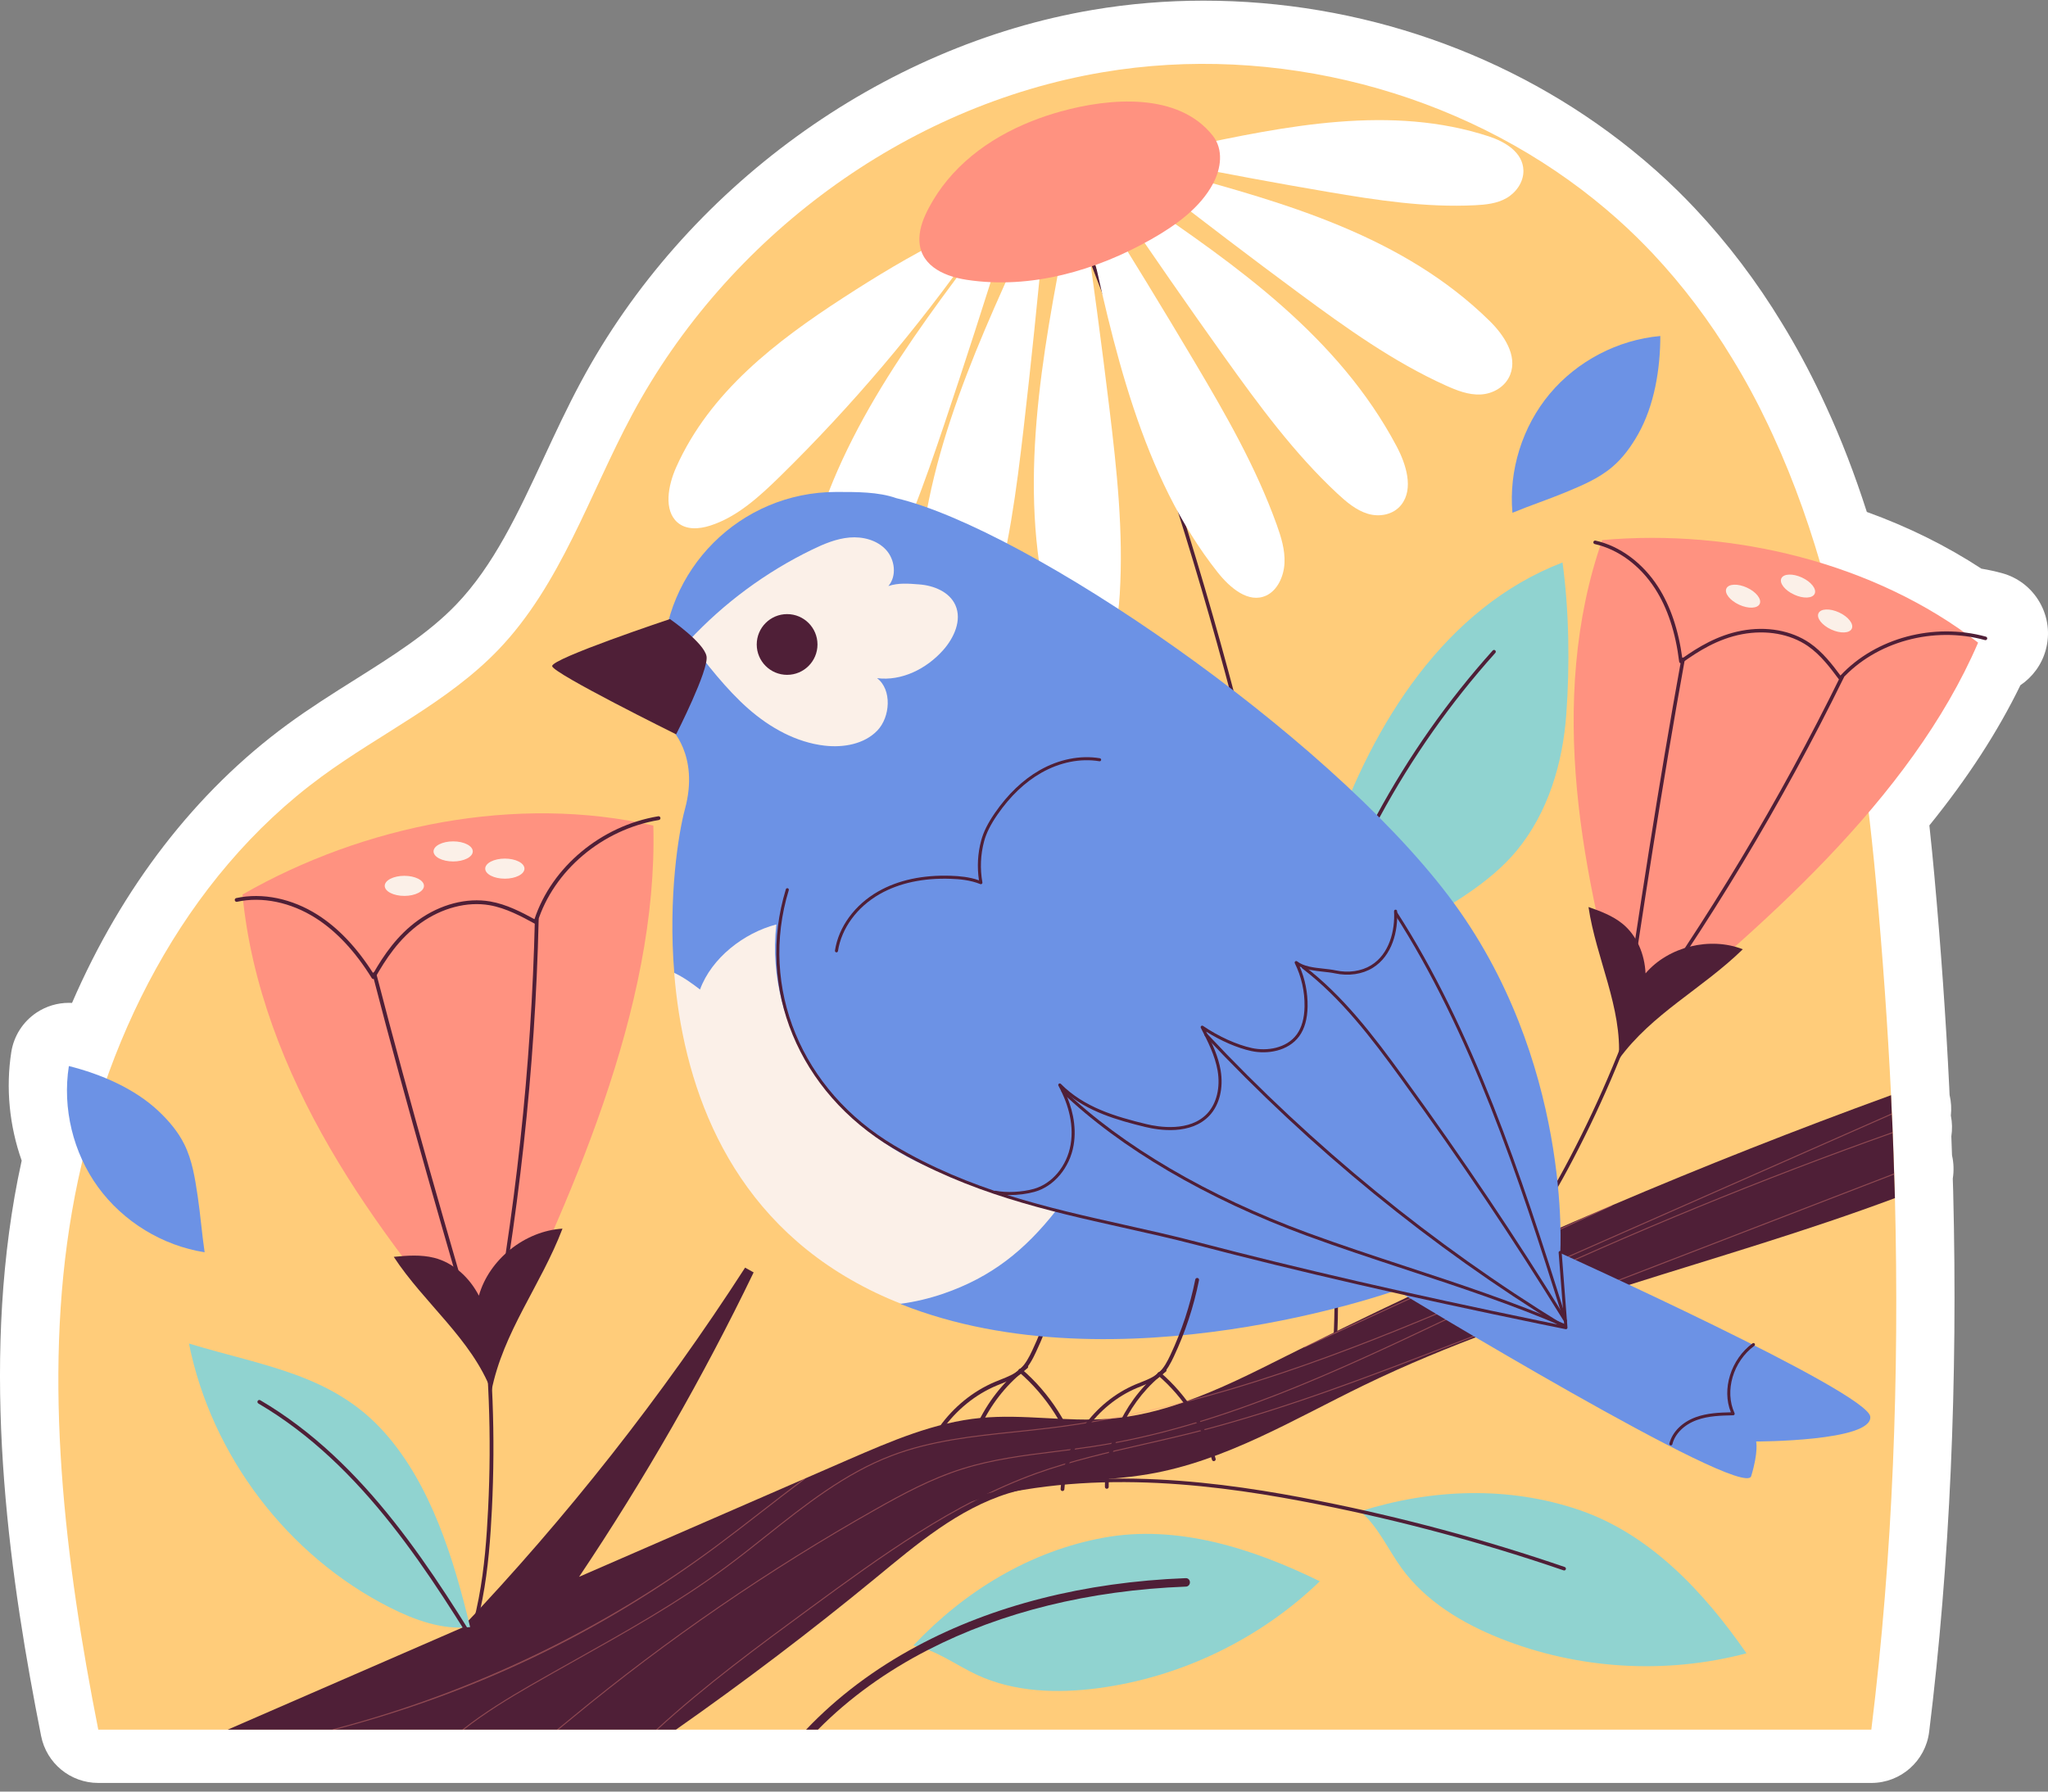 <?xml version="1.0" encoding="UTF-8"?>
<svg width="192px" height="168px" viewBox="0 0 192 168" version="1.1" xmlns="http://www.w3.org/2000/svg" xmlns:xlink="http://www.w3.org/1999/xlink">
    <rect x="0" y="0" width="192" height="168" fill="#808080" stroke="none"/>
    <!-- Generator: Sketch 55.2 (78181) - https://sketchapp.com -->
    <title>bird</title>
    <desc>Created with Sketch.</desc>
    <g id="捐款新流程final" stroke="none" stroke-width="1" fill="none" fill-rule="evenodd">
        <g id="1非會員或會員捐款失敗" transform="translate(-808, -640)" fill-rule="nonzero">
            <g id="bird" transform="translate(808, 640)">
                <path d="M9.213,167.189 C6.604,167.189 4.359,165.344 3.854,162.785 C1.06,148.649 -1.747,130.126 1.363,112.225 C1.55,111.144 1.771,110.023 2.033,108.832 C0.878,105.568 0.531,102.02 1.059,98.653 C1.296,97.138 2.161,95.793 3.439,94.945 C4.342,94.347 5.393,94.037 6.456,94.037 C6.556,94.037 6.655,94.04 6.753,94.045 C11.447,83.19 18.356,74.232 26.933,67.944 C29.019,66.413 31.174,65.056 33.259,63.744 C36.816,61.505 40.176,59.389 42.768,56.691 C46.281,53.032 48.567,48.119 50.986,42.916 C52.069,40.588 53.188,38.182 54.45,35.832 C64.192,17.654 82.593,4.277 102.469,0.923 C105.853,0.351 109.339,0.061 112.826,0.061 C127.507,0.061 141.76,5.028 152.959,14.047 C152.989,14.071 153.018,14.095 153.049,14.121 C154.56,15.343 155.988,16.613 157.291,17.896 C157.825,18.422 158.367,18.973 158.887,19.525 C161.948,22.78 164.703,26.416 167.08,30.339 C168.366,32.435 169.586,34.695 170.694,37.031 C170.861,37.373 171.04,37.762 171.218,38.16 C172.61,41.174 173.865,44.426 175.016,48.006 C178.887,49.403 182.485,51.185 185.756,53.324 C186.418,53.434 187.064,53.574 187.691,53.746 C189.195,54.157 190.455,55.136 191.231,56.499 C192.006,57.862 192.204,59.445 191.786,60.958 C191.408,62.336 190.545,63.49 189.412,64.255 C187.287,68.622 184.473,72.957 180.878,77.4 C180.887,77.484 180.896,77.568 180.905,77.652 C181.063,79.131 181.212,80.601 181.343,82.072 C181.965,88.943 182.435,95.639 182.742,101.969 L182.773,102.674 C182.922,103.304 182.963,103.965 182.893,104.61 C183.024,105.266 183.034,105.924 182.938,106.558 C182.961,107.154 182.981,107.744 183.001,108.334 C183.165,109.046 183.188,109.797 183.073,110.522 C183.087,110.928 183.101,111.335 183.111,111.742 C183.559,129.595 182.802,146.636 180.859,162.394 C180.521,165.132 178.196,167.189 175.437,167.189 L9.213,167.189 Z" id="Path" fill="#FFFFFF"></path>
                <g id="Group" transform="translate(5.25, 5.625)">
                    <path d="M170.187,156.566 L3.963,156.566 C0.849,140.805 -1.254,123.833 1.496,107.999 C4.236,92.156 11.948,76.695 24.914,67.189 C30.395,63.165 36.741,60.224 41.458,55.316 C47.34,49.189 49.999,40.739 54.014,33.255 C62.91,16.656 79.563,4.282 98.129,1.15 C114.291,-1.582 131.563,2.898 144.283,13.141 L144.292,13.15 C145.649,14.242 146.959,15.399 148.207,16.628 C148.699,17.111 149.19,17.611 149.664,18.113 C152.532,21.163 155.018,24.477 157.158,28.01 C158.387,30.013 159.498,32.08 160.508,34.211 C160.672,34.547 160.827,34.884 160.982,35.23 C163.012,39.628 164.615,44.253 165.917,49.006 C166.017,49.361 166.108,49.716 166.199,50.072 C166.208,50.099 166.218,50.126 166.218,50.154 C166.29,50.39 166.354,50.627 166.409,50.873 L166.409,50.882 C166.436,50.982 166.473,51.082 166.5,51.182 L166.5,51.21 C166.509,51.273 166.527,51.337 166.545,51.401 C166.591,51.601 166.645,51.801 166.691,52.002 C167.11,53.705 167.493,55.425 167.829,57.146 C167.957,57.738 168.075,58.33 168.185,58.922 C168.239,59.222 168.294,59.514 168.348,59.805 C169.15,64.212 169.75,68.655 170.224,73.071 C170.379,74.519 170.524,75.958 170.652,77.396 C171.244,83.934 171.717,90.498 172.036,97.073 C172.191,100.287 172.319,103.501 172.4,106.724 C172.818,123.396 172.217,140.095 170.187,156.566 Z" id="Path" fill="#FFCC7A"></path>
                    <g transform="translate(57.375, 3.75)" id="Path">
                        <path d="M62.268,120.01 C62.262,120.01 62.256,120.01 62.25,120.01 C62.159,119.999 62.093,119.917 62.103,119.826 C63.173,109.865 61.837,99.704 60.234,90.209 C55.473,62.006 47.538,34.294 36.65,7.843 C36.615,7.758 36.656,7.661 36.741,7.626 C36.826,7.591 36.922,7.631 36.958,7.716 C47.854,34.191 55.795,61.926 60.561,90.153 C62.169,99.672 63.508,109.86 62.433,119.861 C62.424,119.947 62.352,120.01 62.268,120.01 Z" fill="#4F1F37"></path>
                        <g>
                            <path d="M25.954,13.007 C22.673,14.622 19.518,16.541 16.418,18.553 C10.215,22.581 3.931,27.339 0.76,34.456 C0.009,36.143 -0.429,38.475 0.895,39.62 C1.723,40.335 2.917,40.241 3.94,39.917 C6.47,39.115 8.577,37.187 10.55,35.251 C17.238,28.69 23.376,21.445 28.857,13.645 C27.732,13.616 26.788,13.21 25.679,13.015 C25.777,13.03 25.857,12.993 25.954,13.007 Z" fill="#FFFFFF"></path>
                            <path d="M29.526,13.396 C22.494,22.682 15.232,32.463 12.843,44.214 C12.451,46.141 12.387,48.585 13.913,49.581 C14.882,50.214 16.181,49.953 17.127,49.246 C18.073,48.54 18.735,47.465 19.333,46.393 C22.126,41.392 24.059,35.886 25.908,30.39 C27.837,24.654 29.692,18.888 31.497,13.105 C30.763,13.252 30.261,13.249 29.526,13.396 Z" fill="#FFFFFF"></path>
                            <path d="M48.596,4.425 C58,2.414 67.842,0.421 76.957,3.415 C78.451,3.906 80.162,4.896 80.196,6.621 C80.217,7.717 79.481,8.71 78.59,9.213 C77.699,9.715 76.675,9.819 75.681,9.869 C71.042,10.106 66.423,9.395 61.847,8.617 C57.071,7.805 52.308,6.917 47.553,5.977 C47.968,5.415 48.181,4.987 48.596,4.425 Z" fill="#FFFFFF"></path>
                            <path d="M33.361,13.347 C28.412,24.123 23.341,35.437 23.439,47.438 C23.456,49.406 23.898,51.792 25.596,52.376 C26.674,52.746 27.889,52.166 28.667,51.243 C29.445,50.319 29.869,49.11 30.233,47.92 C31.926,42.366 32.676,36.539 33.344,30.743 C34.042,24.693 34.661,18.634 35.227,12.57 C34.539,12.896 34.048,13.02 33.361,13.347 Z" fill="#FFFFFF"></path>
                            <path d="M37.352,12.157 C35.053,23.929 32.762,36.251 35.648,47.776 C36.121,49.666 37.105,51.839 38.889,51.921 C40.022,51.973 41.066,51.071 41.606,49.963 C42.147,48.855 42.278,47.571 42.353,46.322 C42.706,40.498 42.078,34.677 41.38,28.908 C40.651,22.888 39.843,16.88 38.982,10.883 C38.39,11.391 37.943,11.649 37.352,12.157 Z" fill="#FFFFFF"></path>
                            <path d="M39.246,11.517 C41.723,23.163 44.42,35.3 51.521,44.28 C52.686,45.753 54.426,47.239 56.081,46.472 C57.133,45.985 57.733,44.684 57.796,43.434 C57.858,42.185 57.478,40.972 57.063,39.816 C55.123,34.423 52.291,29.496 49.416,24.649 C46.415,19.591 43.347,14.581 40.236,9.606 C39.895,10.34 39.587,10.782 39.246,11.517 Z" fill="#FFFFFF"></path>
                            <path d="M44.097,9.25 C53.297,15.521 62.847,22.179 68.306,32.472 C69.201,34.16 69.927,36.456 68.748,37.956 C67.999,38.908 66.695,39.129 65.605,38.801 C64.515,38.473 63.595,37.692 62.735,36.891 C58.725,33.154 55.395,28.626 52.147,24.077 C48.758,19.329 45.431,14.526 42.147,9.688 C42.884,9.561 43.36,9.377 44.097,9.25 Z" fill="#FFFFFF"></path>
                            <path d="M47.431,6.814 C57.97,9.674 68.951,12.784 77.018,20.711 C78.341,22.011 79.67,23.945 78.955,25.761 C78.501,26.915 77.314,27.562 76.18,27.616 C75.046,27.671 73.949,27.239 72.905,26.767 C68.034,24.569 63.596,21.393 59.231,18.17 C54.675,14.806 50.165,11.368 45.686,7.883 C46.356,7.515 46.761,7.181 47.431,6.814 Z" fill="#FFFFFF"></path>
                            <path d="M34.09,1.991 C29.936,3.644 26.462,6.32 24.455,10.11 C23.985,10.998 23.599,11.945 23.568,12.937 C23.492,15.354 25.616,16.499 28.009,16.864 C34.045,17.783 40.189,15.962 45.282,13.075 C47.642,11.738 49.907,10.093 51.105,7.83 C51.846,6.43 52.097,4.651 51.078,3.356 C47.848,-0.746 41.405,-0.197 36.821,1.076 C35.885,1.335 34.972,1.64 34.09,1.991 Z" fill="#FF9280"></path>
                        </g>
                        <g transform="translate(58.875, 43.125)">
                            <path d="M0.333,41.623 C0.402,36.36 1.71,31.174 3.454,26.185 C7.242,15.355 13.957,4.487 24.987,0.243 C25.61,4.791 25.673,9.899 25.341,14.476 C25.009,19.053 23.65,23.677 20.684,27.271 C15.76,33.235 5.647,35.977 0.333,41.623 Z" fill="#90D3D0"></path>
                            <path d="M0.742,41.683 C0.728,41.683 0.713,41.681 0.699,41.678 C0.611,41.654 0.558,41.563 0.581,41.474 C3.838,29.288 10.014,17.886 18.441,8.5 C18.503,8.431 18.608,8.426 18.676,8.487 C18.745,8.549 18.75,8.653 18.689,8.722 C10.296,18.068 4.146,29.423 0.902,41.559 C0.882,41.634 0.815,41.683 0.742,41.683 Z" fill="#4F1F37"></path>
                        </g>
                    </g>
                    <g transform="translate(131.625, 44.625)" id="Path">
                        <path d="M0.238,71.596 C0.186,71.596 0.135,71.571 0.103,71.526 C0.05,71.451 0.067,71.347 0.142,71.294 C4.863,67.93 7.918,62.86 10.284,58.344 C16.168,47.115 19.985,35.047 21.629,22.476 C21.641,22.385 21.725,22.321 21.816,22.333 C21.906,22.345 21.971,22.428 21.959,22.519 C20.31,35.129 16.481,47.234 10.578,58.498 C8.194,63.049 5.113,68.16 0.335,71.565 C0.305,71.586 0.271,71.596 0.238,71.596 Z" fill="#4F1F37"></path>
                        <g transform="translate(10.5, 0)">
                            <path d="M5.226,47.016 C3.127,39.393 1.204,31.683 0.468,23.81 C-0.269,15.938 0.216,7.854 2.833,0.393 C15.034,-0.691 28.387,2.511 38.072,10.012 C31.752,24.704 17.611,36.897 5.226,47.016 Z" fill="#FF9280"></path>
                            <path d="M25.154,13.522 C25.151,13.522 25.148,13.522 25.145,13.521 C25.095,13.519 25.05,13.494 25.02,13.454 C24.263,12.434 23.322,11.163 22.104,10.325 C20.458,9.192 18.21,8.791 15.938,9.223 C13.663,9.657 11.816,10.827 10.31,11.915 C10.262,11.949 10.2,11.955 10.146,11.932 C10.092,11.909 10.055,11.858 10.047,11.799 C9.715,9.068 8.955,6.764 7.789,4.952 C6.391,2.78 4.329,1.255 2.131,0.768 C2.042,0.748 1.985,0.659 2.005,0.57 C2.025,0.48 2.112,0.423 2.203,0.444 C4.485,0.95 6.622,2.527 8.068,4.772 C9.222,6.566 9.987,8.822 10.342,11.482 C11.836,10.422 13.65,9.321 15.876,8.897 C18.235,8.446 20.574,8.867 22.293,10.051 C23.491,10.876 24.417,12.084 25.167,13.095 C28.461,9.57 33.914,8.106 38.805,9.451 C38.894,9.476 38.946,9.567 38.922,9.655 C38.897,9.744 38.805,9.796 38.718,9.772 C33.875,8.44 28.474,9.925 25.277,13.467 C25.245,13.502 25.2,13.522 25.154,13.522 Z" fill="#4F1F37"></path>
                            <path d="M4.632,47.746 C4.611,47.746 4.59,47.742 4.569,47.734 C4.498,47.705 4.456,47.631 4.467,47.555 C6.273,35.407 8.074,23.511 10.249,11.543 C10.266,11.452 10.353,11.392 10.443,11.409 C10.533,11.425 10.593,11.511 10.576,11.602 C8.443,23.342 6.669,35.015 4.897,46.925 C12.838,35.827 19.48,24.765 25.191,13.127 C25.231,13.045 25.331,13.011 25.413,13.051 C25.495,13.092 25.53,13.191 25.489,13.274 C19.674,25.122 12.896,36.375 4.766,47.676 C4.734,47.721 4.684,47.746 4.632,47.746 Z" fill="#4F1F37"></path>
                            <g transform="translate(14.25, 3.375)" fill="#FBF0E8">
                                <path d="M3.347,3.001 C3.143,3.442 2.279,3.478 1.416,3.079 C0.553,2.68 0.02,2 0.224,1.558 C0.428,1.116 1.293,1.081 2.155,1.479 C3.018,1.878 3.551,2.559 3.347,3.001 Z"></path>
                                <path d="M8.5,2.053 C8.296,2.495 7.431,2.53 6.569,2.131 C5.706,1.733 5.172,1.052 5.376,0.61 C5.58,0.168 6.445,0.133 7.308,0.532 C8.17,0.93 8.704,1.611 8.5,2.053 Z"></path>
                                <path d="M11.98,5.325 C11.776,5.767 10.911,5.802 10.049,5.403 C9.186,5.005 8.652,4.324 8.857,3.882 C9.061,3.44 9.925,3.405 10.788,3.804 C11.65,4.202 12.184,4.883 11.98,5.325 Z"></path>
                            </g>
                        </g>
                        <path d="M14.882,49.084 C15.217,44.221 12.759,39.625 12.047,34.803 C13.16,35.188 14.3,35.619 15.217,36.358 C16.595,37.467 17.316,39.256 17.394,41.023 C19.544,38.513 23.436,37.562 26.514,38.763 C22.705,42.483 18.013,44.777 14.882,49.084 Z" fill="#4F1F37"></path>
                    </g>
                    <g transform="translate(15.75, 40.5)" id="Path">
                        <g transform="translate(64.5, 72.75)" fill="#4F1F37">
                            <path d="M0.445,21.411 C0.44,21.411 0.436,21.411 0.431,21.41 C0.326,21.403 0.247,21.312 0.255,21.207 C0.578,16.678 3.608,12.456 7.795,10.7 C7.957,10.631 8.122,10.566 8.287,10.501 C8.933,10.245 9.602,9.981 10.109,9.525 C10.641,9.049 10.977,8.388 11.276,7.753 C12.414,5.335 13.257,2.78 13.782,0.161 C13.802,0.057 13.904,-0.01 14.005,0.011 C14.108,0.032 14.175,0.132 14.154,0.235 C13.624,2.885 12.771,5.469 11.62,7.914 C11.305,8.586 10.948,9.284 10.363,9.809 C9.805,10.309 9.104,10.586 8.426,10.854 C8.264,10.918 8.101,10.983 7.941,11.05 C3.884,12.752 0.947,16.845 0.633,21.234 C0.627,21.334 0.543,21.411 0.445,21.411 Z"></path>
                            <path d="M4.895,21.186 C4.791,21.186 4.705,21.102 4.705,20.997 C4.674,16.421 6.929,11.872 10.588,9.125 C10.673,9.062 10.791,9.079 10.855,9.163 C10.918,9.247 10.901,9.366 10.817,9.429 C7.251,12.105 5.055,16.536 5.085,20.994 C5.086,21.099 5.001,21.185 4.896,21.186 C4.896,21.186 4.896,21.186 4.895,21.186 Z"></path>
                            <path d="M15.639,18.409 C15.555,18.409 15.479,18.355 15.456,18.271 C14.532,15.014 12.608,12.004 10.039,9.798 C9.96,9.729 9.951,9.609 10.019,9.53 C10.088,9.45 10.208,9.441 10.287,9.509 C12.912,11.764 14.877,14.839 15.822,18.167 C15.851,18.268 15.792,18.373 15.691,18.402 C15.673,18.407 15.656,18.409 15.639,18.409 Z"></path>
                        </g>
                        <g transform="translate(0, 56.25)">
                            <path d="M156.649,9.974 C140.223,16.111 122.696,19.844 106.871,27.52 C100.288,30.715 93.869,34.64 86.658,35.86 C82.297,36.607 77.762,36.334 73.546,37.654 C68.821,39.12 64.942,42.425 61.127,45.566 C55.063,50.556 48.799,55.309 42.37,59.816 L0.35,59.816 C7.661,56.638 14.973,53.451 22.284,50.274 C32.109,39.93 41.032,28.613 48.853,16.494 L49.654,16.94 C44.902,26.782 39.429,36.325 33.292,45.484 C40.34,42.416 47.387,39.348 54.444,36.279 C55.809,35.678 57.175,35.086 58.541,34.494 C62.529,32.764 66.608,30.998 70.933,30.588 C74.939,30.197 78.982,30.98 82.988,30.661 L83.016,30.661 C85.41,30.479 87.714,29.905 89.963,29.113 C93.277,27.966 96.464,26.345 99.605,24.77 C100.17,24.488 100.725,24.215 101.29,23.932 C101.317,23.923 101.344,23.905 101.381,23.896 C110.814,19.207 120.383,14.8 130.071,10.675 C138.712,6.987 147.462,3.537 156.285,0.323 C156.312,0.905 156.34,1.497 156.358,2.08 C156.394,2.663 156.422,3.245 156.44,3.828 C156.494,5.121 156.54,6.414 156.576,7.707 C156.604,8.463 156.631,9.219 156.649,9.974 Z" fill="#4F1F37"></path>
                            <g opacity="0.36" transform="translate(100.875, 10.5)" fill="#FF9280">
                                <path d="M0.415,13.48 C0.395,13.48 0.376,13.468 0.37,13.448 C0.361,13.423 0.375,13.396 0.399,13.387 C0.409,13.384 0.418,13.38 0.427,13.375 C0.448,13.366 0.469,13.356 0.494,13.35 C1.641,12.834 2.806,12.298 3.933,11.78 C8.182,9.82 12.428,7.861 16.674,5.901 C20.841,3.978 25.009,2.054 29.177,0.133 C29.2,0.122 29.228,0.132 29.239,0.156 C29.25,0.18 29.24,0.208 29.216,0.219 C25.049,2.14 20.881,4.064 16.714,5.987 C12.468,7.947 8.222,9.907 3.977,11.864 C2.846,12.385 1.681,12.921 0.525,13.44 C0.499,13.447 0.483,13.455 0.469,13.462 C0.456,13.468 0.443,13.474 0.43,13.478 C0.425,13.479 0.42,13.48 0.415,13.48 Z"></path>
                            </g>
                            <g opacity="0.36" transform="translate(31.125, 3.75)" fill="#FF9280">
                                <path d="M0.155,56.114 C0.141,56.114 0.128,56.108 0.118,56.096 C0.102,56.075 0.105,56.045 0.126,56.029 C0.586,55.659 1.045,55.282 1.491,54.91 C10.353,47.591 19.937,41.009 29.979,35.347 C32.468,33.941 35.143,32.491 38.064,31.573 C40.903,30.671 43.917,30.297 46.833,29.936 C47.98,29.793 49.167,29.646 50.327,29.469 C62.185,27.654 73.293,22.374 84.035,17.27 C85.618,16.517 87.255,15.739 88.865,14.986 C100.807,9.404 113.065,4.373 125.299,0.034 C125.324,0.025 125.352,0.038 125.36,0.063 C125.368,0.087 125.356,0.115 125.331,0.123 C113.1,4.461 100.844,9.491 88.905,15.072 C87.296,15.825 85.659,16.603 84.076,17.355 C73.328,22.463 62.213,27.745 50.342,29.562 C49.18,29.74 47.992,29.887 46.844,30.03 C43.933,30.391 40.924,30.764 38.093,31.664 C35.18,32.579 32.51,34.026 30.026,35.429 C19.989,41.089 10.409,47.668 1.551,54.983 C1.105,55.356 0.646,55.733 0.185,56.103 C0.176,56.11 0.166,56.114 0.155,56.114 Z"></path>
                            </g>
                            <g opacity="0.36" transform="translate(22.125, 1.875)" fill="#FF9280">
                                <path d="M0.287,57.989 C0.273,57.989 0.259,57.982 0.249,57.971 C0.233,57.95 0.237,57.92 0.257,57.904 C2.281,56.304 4.577,54.919 6.555,53.775 C7.992,52.947 9.465,52.122 10.889,51.323 C15.572,48.697 20.415,45.981 24.797,42.743 C26.109,41.776 27.414,40.739 28.677,39.735 C32.306,36.85 36.06,33.866 40.442,32.202 C44.124,30.792 48.133,30.375 52.011,29.971 C53.047,29.863 54.119,29.751 55.167,29.622 C57.001,29.404 58.861,29.115 60.855,28.74 L60.891,28.739 C63.155,28.316 65.492,27.795 67.827,27.192 C80.152,24.026 91.861,18.856 103.184,13.856 C108.402,11.555 113.621,9.251 118.84,6.947 C123.965,4.684 129.09,2.422 134.214,0.162 C134.239,0.152 134.266,0.162 134.277,0.186 C134.287,0.21 134.277,0.238 134.253,0.249 C129.128,2.509 124.004,4.771 118.879,7.034 C113.66,9.338 108.441,11.641 103.222,13.943 C91.896,18.944 80.184,24.116 67.851,27.285 C65.513,27.887 63.174,28.409 60.9,28.833 L60.864,28.834 C58.877,29.209 57.014,29.499 55.179,29.717 C54.13,29.846 53.058,29.958 52.02,30.066 C48.15,30.469 44.147,30.886 40.476,32.291 C36.108,33.95 32.36,36.929 28.736,39.81 C27.473,40.814 26.167,41.852 24.854,42.819 C20.467,46.061 15.622,48.778 10.936,51.406 C9.512,52.204 8.04,53.03 6.603,53.858 C4.628,55 2.336,56.382 0.317,57.979 C0.307,57.985 0.297,57.989 0.287,57.989 Z"></path>
                            </g>
                            <g opacity="0.36" transform="translate(40.5, 7.5)" fill="#FF9280">
                                <path d="M0.076,52.364 C0.064,52.364 0.051,52.358 0.041,52.348 C0.024,52.329 0.025,52.299 0.044,52.281 C4.616,48.087 9.626,44.409 14.471,40.851 C21.028,36.048 27.809,31.081 35.607,28.252 C38.946,27.053 42.46,26.251 45.859,25.476 C47.236,25.162 48.66,24.837 50.053,24.491 C58.517,22.377 66.792,19.18 74.794,16.088 C81.483,13.508 88.169,10.927 94.855,8.346 C101.922,5.619 108.989,2.891 116.059,0.163 C116.084,0.153 116.111,0.165 116.121,0.19 C116.13,0.214 116.118,0.242 116.094,0.252 C109.024,2.979 101.957,5.707 94.889,8.435 C88.203,11.015 81.517,13.596 74.829,16.176 C66.823,19.269 58.545,22.467 50.075,24.582 C48.682,24.929 47.258,25.254 45.88,25.569 C42.484,26.343 38.972,27.144 35.639,28.342 C27.854,31.166 21.079,36.129 14.527,40.928 C9.684,44.484 4.676,48.161 0.108,52.351 C0.1,52.359 0.088,52.364 0.076,52.364 Z"></path>
                            </g>
                            <g opacity="0.36" transform="translate(10.125, 36)" fill="#FF9280">
                                <path d="M0.113,23.863 C0.092,23.863 0.073,23.849 0.067,23.828 C0.06,23.802 0.076,23.776 0.101,23.77 C13.006,20.407 25.456,14.438 36.105,6.505 C37.437,5.513 38.793,4.461 40.104,3.443 C41.47,2.384 42.882,1.288 44.291,0.241 C44.312,0.225 44.342,0.23 44.357,0.251 C44.373,0.272 44.368,0.301 44.347,0.317 C42.939,1.364 41.528,2.459 40.163,3.519 C38.851,4.536 37.495,5.588 36.162,6.581 C30.818,10.562 25.038,14.093 18.978,16.997 C12.932,19.895 6.588,22.178 0.126,23.862 C0.121,23.863 0.117,23.863 0.113,23.863 Z"></path>
                            </g>
                        </g>
                        <g transform="translate(30.75, 0)">
                            <path d="M112.888,89.045 C112.888,89.045 113.125,89.974 112.424,92.296 C111.732,94.627 79.181,74.859 79.181,74.859 C79.181,74.859 53.031,84.238 32.736,76.18 L19.701,62.511 L11.466,45.149 C10.874,37.965 11.876,31.91 12.458,29.762 C13.86,24.645 11.065,22.095 11.065,22.095 L11.357,21.804 C10.728,20.074 10.373,18.225 10.373,16.277 C10.373,7.29 17.657,0.006 26.644,0.006 C28.538,0.006 30.587,-0.012 32.28,0.589 C44.545,3.494 72.461,22.578 84.061,37.902 C95.689,53.244 94.523,71.372 94.523,71.372 C94.523,71.372 123.35,84.393 123.587,86.715 C123.814,89.045 112.888,89.045 112.888,89.045 Z" fill="#6C92E5"></path>
                            <path d="M47.268,67.382 C44.309,71.133 41.202,73.632 36.676,75.189 C35.392,75.626 34.072,75.945 32.724,76.127 C31.113,75.499 29.547,74.752 28.026,73.878 C16.035,67.004 12.247,54.985 11.455,45.097 C12.32,45.506 13.121,46.08 13.877,46.663 C14.96,43.704 17.983,41.355 21.033,40.562 C19.904,50.523 26.608,59.877 35.931,63.573 C40.002,65.185 42.795,66.324 47.268,67.382 Z" fill="#FBF0E8"></path>
                            <path d="M12.846,13.939 C16.117,10.425 20.043,7.523 24.362,5.425 C25.481,4.881 26.651,4.385 27.891,4.279 C29.13,4.173 30.463,4.512 31.307,5.425 C32.152,6.339 32.343,7.883 31.536,8.829 C32.489,8.513 33.431,8.6 34.432,8.676 C35.793,8.778 37.253,9.37 37.815,10.614 C38.453,12.028 37.689,13.696 36.657,14.853 C35.108,16.59 32.784,17.76 30.475,17.468 C31.887,18.535 31.724,21.112 30.495,22.385 C29.266,23.658 27.328,23.997 25.57,23.797 C22.897,23.492 20.437,22.115 18.414,20.341 C16.392,18.569 14.454,16.095 12.846,13.939 Z" fill="#FBF0E8"></path>
                            <path d="M24.889,14.309 C24.889,15.881 23.614,17.156 22.041,17.156 C20.469,17.156 19.194,15.881 19.194,14.309 C19.194,12.736 20.469,11.461 22.041,11.461 C23.614,11.461 24.889,12.736 24.889,14.309 Z" fill="#4F1F37"></path>
                            <path d="M11.057,11.925 C11.057,11.925 -0.102,15.645 0.015,16.343 C0.131,17.04 11.638,22.735 11.638,22.735 C11.638,22.735 14.718,16.691 14.486,15.412 C14.253,14.134 11.057,11.925 11.057,11.925 Z" fill="#4F1F37"></path>
                            <g transform="translate(21, 24.75)" fill="#4F1F37">
                                <path d="M74.057,53.766 C74.047,53.766 74.038,53.765 74.029,53.764 C73.229,53.604 72.43,53.441 71.632,53.277 C59.247,50.727 49.017,48.373 39.441,45.871 C37.145,45.271 34.795,44.746 32.522,44.239 C25.405,42.65 18.047,41.007 10.935,36.78 C2.115,31.538 -1.908,21.786 0.924,12.513 C0.947,12.437 1.028,12.395 1.103,12.418 C1.178,12.441 1.22,12.521 1.197,12.596 C-1.596,21.741 2.376,31.361 11.081,36.535 C18.153,40.738 25.49,42.376 32.584,43.96 C34.86,44.468 37.213,44.993 39.514,45.595 C49.085,48.096 59.309,50.448 71.69,52.997 C72.426,53.149 73.163,53.3 73.9,53.447 L73.373,46.584 C73.367,46.505 73.426,46.436 73.504,46.43 C73.58,46.423 73.651,46.483 73.657,46.562 L74.2,53.613 C74.203,53.658 74.186,53.701 74.152,53.731 C74.126,53.754 74.091,53.766 74.057,53.766 Z"></path>
                                <path d="M21.907,41.187 C21.413,41.187 20.939,41.146 20.529,41.062 C20.451,41.047 20.401,40.971 20.417,40.894 C20.433,40.817 20.508,40.768 20.586,40.783 C21.594,40.988 23.069,40.917 24.172,40.608 C25.892,40.128 27.277,38.462 27.62,36.463 C27.991,34.305 27.204,32.264 26.478,30.931 C26.444,30.869 26.461,30.791 26.518,30.748 C26.575,30.706 26.655,30.712 26.705,30.763 C28.884,32.973 31.851,33.836 34.703,34.529 C35.883,34.816 38.801,35.292 40.439,33.529 C41.308,32.594 41.669,31.102 41.403,29.537 C41.159,28.104 40.482,26.785 39.828,25.51 C39.798,25.452 39.812,25.381 39.861,25.338 C39.909,25.294 39.981,25.289 40.035,25.327 C41.496,26.321 43.209,27.098 44.618,27.403 C46.02,27.708 47.865,27.432 48.819,26.127 C49.288,25.486 49.534,24.603 49.551,23.501 C49.574,22.103 49.258,20.702 48.639,19.449 C48.61,19.389 48.626,19.317 48.678,19.275 C48.729,19.233 48.803,19.232 48.856,19.273 C49.468,19.755 50.406,19.858 51.312,19.957 C51.725,20.002 52.115,20.044 52.474,20.121 C53.668,20.376 54.876,20.202 55.788,19.643 C57.528,18.575 58.042,16.326 57.943,14.578 C57.938,14.499 57.998,14.431 58.077,14.427 C58.159,14.422 58.223,14.483 58.227,14.562 C58.331,16.392 57.784,18.752 55.937,19.886 C54.963,20.484 53.68,20.672 52.413,20.401 C52.069,20.327 51.687,20.285 51.282,20.241 C50.515,20.157 49.728,20.071 49.096,19.759 C49.602,20.938 49.857,22.223 49.837,23.506 C49.819,24.668 49.554,25.607 49.05,26.296 C48.02,27.703 46.052,28.006 44.558,27.683 C43.259,27.401 41.71,26.731 40.328,25.86 C40.91,27.006 41.465,28.195 41.685,29.49 C41.965,31.142 41.578,32.724 40.648,33.724 C38.908,35.597 35.864,35.105 34.636,34.807 C31.991,34.164 29.247,33.377 27.09,31.515 C27.706,32.85 28.224,34.635 27.902,36.512 C27.54,38.617 26.072,40.375 24.249,40.884 C23.536,41.082 22.696,41.187 21.907,41.187 Z"></path>
                                <path d="M73.95,53.577 C73.93,53.577 73.911,53.573 73.893,53.565 C69.025,51.457 63.936,49.783 59.014,48.165 C55.971,47.164 52.823,46.129 49.747,44.998 C40.4,41.562 32.249,36.782 26.796,31.537 C26.739,31.482 26.738,31.392 26.792,31.335 C26.847,31.278 26.937,31.276 26.994,31.331 C32.419,36.549 40.535,41.307 49.845,44.73 C52.916,45.859 56.062,46.893 59.103,47.894 C64.031,49.515 69.127,51.191 74.006,53.303 C74.078,53.334 74.111,53.418 74.08,53.49 C74.057,53.544 74.005,53.577 73.95,53.577 Z"></path>
                                <path d="M73.713,53.576 C73.688,53.576 73.662,53.569 73.639,53.555 C61.415,46.059 50.164,36.871 40.2,26.248 C40.146,26.191 40.149,26.101 40.207,26.047 C40.265,25.993 40.355,25.996 40.408,26.053 C50.355,36.657 61.586,45.829 73.788,53.312 C73.856,53.353 73.876,53.441 73.835,53.508 C73.808,53.552 73.761,53.576 73.713,53.576 Z"></path>
                                <path d="M74.007,53.118 C73.959,53.118 73.912,53.094 73.885,53.05 C69.031,45.18 64.306,38.147 58.568,30.243 C55.778,26.401 52.974,22.723 49.34,19.936 C49.277,19.889 49.266,19.799 49.314,19.737 C49.361,19.674 49.45,19.662 49.514,19.71 C53.178,22.52 55.996,26.217 58.798,30.076 C64.541,37.986 69.269,45.025 74.129,52.901 C74.17,52.968 74.149,53.055 74.082,53.097 C74.058,53.111 74.032,53.118 74.007,53.118 Z"></path>
                                <path d="M73.842,52.617 C73.781,52.617 73.725,52.578 73.706,52.517 C69.623,39.437 65.045,25.751 57.978,14.809 C57.935,14.743 57.954,14.655 58.02,14.612 C58.086,14.57 58.175,14.589 58.217,14.655 C65.304,25.626 69.889,39.333 73.978,52.432 C74.001,52.507 73.96,52.587 73.884,52.611 C73.87,52.615 73.856,52.617 73.842,52.617 Z"></path>
                                <path d="M83.895,64.662 C83.883,64.662 83.871,64.661 83.86,64.658 C83.784,64.639 83.737,64.561 83.756,64.485 C84.027,63.404 84.953,62.48 86.231,62.016 C87.297,61.628 88.465,61.581 89.519,61.559 C88.645,59.398 89.511,56.598 91.551,55.092 C91.613,55.045 91.703,55.058 91.75,55.122 C91.797,55.185 91.784,55.275 91.72,55.322 C89.722,56.797 88.907,59.571 89.864,61.636 C89.885,61.68 89.881,61.731 89.856,61.772 C89.831,61.813 89.786,61.838 89.738,61.839 C88.652,61.861 87.422,61.887 86.329,62.284 C85.14,62.717 84.281,63.566 84.034,64.554 C84.017,64.619 83.959,64.662 83.895,64.662 Z"></path>
                                <path d="M5.669,18.428 C5.662,18.428 5.655,18.427 5.648,18.426 C5.57,18.414 5.516,18.342 5.528,18.264 C5.865,16.042 7.382,13.968 9.586,12.715 C11.461,11.65 13.755,11.156 16.405,11.248 C17.153,11.274 18.11,11.347 19.028,11.674 C18.839,10.412 18.909,9.155 19.238,7.933 C19.452,7.133 19.861,6.314 20.523,5.354 C21.738,3.594 23.148,2.247 24.714,1.353 C26.518,0.322 28.524,-0.079 30.364,0.227 C30.441,0.24 30.494,0.313 30.481,0.391 C30.468,0.469 30.398,0.523 30.317,0.508 C28.544,0.214 26.603,0.602 24.855,1.602 C23.327,2.474 21.948,3.792 20.758,5.517 C20.115,6.449 19.719,7.24 19.513,8.007 C19.174,9.268 19.119,10.568 19.349,11.871 C19.358,11.922 19.339,11.974 19.298,12.007 C19.258,12.04 19.203,12.048 19.154,12.028 C18.209,11.642 17.183,11.56 16.395,11.533 C13.802,11.442 11.555,11.924 9.727,12.963 C7.598,14.173 6.134,16.17 5.81,18.306 C5.8,18.378 5.739,18.428 5.669,18.428 Z"></path>
                            </g>
                        </g>
                        <g transform="translate(78.375, 73.5)" fill="#4F1F37">
                            <path d="M0.233,20.19 C0.229,20.19 0.225,20.19 0.22,20.19 C0.122,20.183 0.049,20.097 0.056,20 C0.358,15.772 3.188,11.83 7.095,10.19 C7.247,10.127 7.401,10.066 7.555,10.005 C8.159,9.766 8.783,9.519 9.257,9.094 C9.752,8.65 10.066,8.033 10.346,7.439 C11.408,5.182 12.195,2.797 12.684,0.351 C12.704,0.255 12.798,0.194 12.894,0.212 C12.99,0.231 13.052,0.325 13.033,0.421 C12.538,2.896 11.742,5.308 10.667,7.591 C10.372,8.218 10.038,8.871 9.493,9.359 C8.972,9.826 8.318,10.085 7.686,10.335 C7.534,10.396 7.382,10.455 7.233,10.518 C3.445,12.108 0.703,15.928 0.41,20.026 C0.404,20.118 0.326,20.19 0.233,20.19 Z"></path>
                            <path d="M4.389,19.98 C4.291,19.98 4.212,19.902 4.211,19.804 C4.182,15.532 6.287,11.285 9.704,8.72 C9.781,8.662 9.893,8.677 9.952,8.756 C10.011,8.834 9.995,8.946 9.916,9.005 C6.588,11.503 4.537,15.64 4.566,19.802 C4.567,19.9 4.488,19.98 4.389,19.98 C4.389,19.98 4.389,19.98 4.389,19.98 Z"></path>
                            <path d="M14.418,17.388 C14.34,17.388 14.27,17.337 14.247,17.259 C13.384,14.218 11.589,11.408 9.191,9.348 C9.117,9.285 9.108,9.172 9.172,9.098 C9.236,9.024 9.348,9.015 9.422,9.079 C11.873,11.184 13.708,14.055 14.589,17.162 C14.616,17.256 14.561,17.354 14.466,17.381 C14.45,17.385 14.434,17.388 14.418,17.388 Z"></path>
                        </g>
                    </g>
                    <g transform="translate(79.125, 132.75)" id="Path">
                        <path d="M79.359,16.657 C71.781,18.662 63.564,18.166 56.282,15.265 C52.716,13.844 49.281,11.78 47.026,8.673 C45.732,6.888 44.83,4.773 43.151,3.343 C49.832,1.226 57.04,0.953 63.673,3.217 C70.306,5.481 75.366,10.897 79.359,16.657 Z" fill="#90D3D0"></path>
                        <path d="M62.266,8.889 C62.248,8.889 62.23,8.886 62.212,8.88 C54.736,6.317 47.014,4.237 39.261,2.699 C30.323,0.926 18.619,-0.731 7.361,2.224 C5.202,2.791 2.458,3.679 0.389,5.538 C0.32,5.599 0.216,5.593 0.154,5.525 C0.093,5.457 0.099,5.352 0.167,5.29 C2.289,3.384 5.082,2.478 7.277,1.902 C18.601,-1.069 30.352,0.593 39.325,2.373 C47.093,3.914 54.83,5.998 62.319,8.566 C62.406,8.595 62.452,8.69 62.422,8.777 C62.399,8.846 62.335,8.889 62.266,8.889 Z" fill="#4F1F37"></path>
                    </g>
                    <g transform="translate(70.125, 138)" id="Path">
                        <path d="M48.359,4.654 C42.719,10.097 35.302,13.668 27.53,14.684 C23.724,15.181 19.718,15.053 16.235,13.438 C14.235,12.511 12.416,11.103 10.254,10.673 C15.056,5.568 21.217,1.817 28.112,0.561 C35.007,-0.694 42.066,1.569 48.359,4.654 Z" fill="#90D3D0"></path>
                        <path d="M36.18,4.744 C36.189,4.963 36.016,5.154 35.797,5.154 C26.738,5.5 18.507,7.549 11.642,11.081 C7.708,13.102 4.23,15.607 1.307,18.566 L0.197,18.566 C3.119,15.488 6.616,12.866 10.576,10.744 C17.679,6.929 26.283,4.726 35.77,4.361 C36.016,4.344 36.171,4.526 36.18,4.744 Z" fill="#4F1F37"></path>
                    </g>
                    <g transform="translate(12.375, 70.5)" id="Path">
                        <g transform="translate(4.125, 0)">
                            <path d="M20.322,82.406 C20.292,82.406 20.261,82.399 20.233,82.383 C20.148,82.335 20.119,82.226 20.168,82.141 C23.207,76.818 23.745,70.694 24.011,65.371 C24.686,51.833 22.979,38.409 18.939,25.47 C18.909,25.377 18.962,25.277 19.055,25.248 C19.151,25.218 19.249,25.271 19.278,25.365 C23.331,38.343 25.043,51.809 24.366,65.389 C24.098,70.753 23.555,76.927 20.476,82.317 C20.444,82.374 20.384,82.406 20.322,82.406 Z" fill="#4F1F37"></path>
                            <g>
                                <path d="M24.213,51.935 C18.758,45.477 13.434,38.856 9.189,31.546 C4.944,24.235 1.79,16.172 0.984,7.757 C12.341,1.233 26.737,-1.646 39.5,1.291 C39.954,18.385 31.697,36.559 24.213,51.935 Z" fill="#FF9280"></path>
                                <path d="M13.253,15.678 C13.191,15.678 13.134,15.646 13.102,15.593 C11.555,13.091 9.784,11.196 7.839,9.96 C5.509,8.479 2.824,7.924 0.472,8.436 C0.375,8.456 0.282,8.396 0.261,8.3 C0.24,8.204 0.301,8.109 0.397,8.089 C2.84,7.557 5.621,8.13 8.029,9.66 C9.954,10.883 11.708,12.73 13.245,15.154 C14.22,13.454 15.488,11.572 17.457,10.162 C19.545,8.668 22.004,8.028 24.203,8.406 C25.734,8.669 27.175,9.426 28.357,10.071 C29.974,5.172 34.609,1.307 39.961,0.419 C40.052,0.403 40.149,0.468 40.165,0.565 C40.181,0.662 40.116,0.753 40.019,0.769 C34.721,1.649 30.144,5.512 28.63,10.383 C28.614,10.434 28.576,10.475 28.527,10.494 C28.478,10.514 28.423,10.511 28.375,10.486 C27.183,9.834 25.698,9.024 24.142,8.756 C22.036,8.394 19.675,9.013 17.664,10.452 C15.651,11.893 14.382,13.857 13.407,15.588 C13.376,15.643 13.319,15.677 13.256,15.678 C13.255,15.678 13.254,15.678 13.253,15.678 Z" fill="#4F1F37"></path>
                                <path d="M23.889,52.926 C23.81,52.926 23.74,52.875 23.718,52.799 C20.023,40.195 16.437,27.84 13.182,15.253 C13.157,15.158 13.214,15.061 13.309,15.036 C13.404,15.012 13.502,15.069 13.526,15.164 C16.718,27.511 20.231,39.638 23.852,51.995 C26.584,37.66 28.07,23.946 28.395,10.091 C28.396,9.993 28.48,9.916 28.576,9.918 C28.674,9.92 28.752,10.002 28.75,10.1 C28.419,24.206 26.886,38.168 24.063,52.783 C24.047,52.863 23.978,52.923 23.897,52.926 C23.894,52.926 23.891,52.926 23.889,52.926 Z" fill="#4F1F37"></path>
                                <g transform="translate(14.25, 2.625)" fill="#FBF0E8">
                                    <path d="M3.747,4.318 C3.747,4.838 2.924,5.26 1.908,5.26 C0.892,5.26 0.069,4.838 0.069,4.318 C0.069,3.798 0.892,3.376 1.908,3.376 C2.924,3.376 3.747,3.798 3.747,4.318 Z"></path>
                                    <path d="M8.323,1.088 C8.323,1.608 7.5,2.03 6.484,2.03 C5.468,2.03 4.645,1.608 4.645,1.088 C4.645,0.567 5.468,0.146 6.484,0.146 C7.5,0.146 8.323,0.567 8.323,1.088 Z"></path>
                                    <path d="M13.168,2.703 C13.168,3.223 12.345,3.645 11.329,3.645 C10.313,3.645 9.49,3.223 9.49,2.703 C9.49,2.183 10.313,1.761 11.329,1.761 C12.345,1.761 13.168,2.183 13.168,2.703 Z"></path>
                                </g>
                            </g>
                            <path d="M24.321,54.321 C22.465,49.45 18.02,46.092 15.166,41.731 C16.419,41.606 17.718,41.513 18.94,41.819 C20.775,42.278 22.276,43.691 23.145,45.371 C24.106,41.971 27.457,39.302 30.983,39.087 C28.954,44.406 25.429,48.737 24.321,54.321 Z" fill="#4F1F37"></path>
                        </g>
                        <g transform="translate(0, 49.5)">
                            <path d="M26.45,26.949 C23.842,27.235 21.253,26.294 18.912,25.108 C9.342,20.264 2.202,10.875 0.089,0.36 C7.1,2.49 13.556,3.233 18.426,8.708 C22.788,13.611 24.918,20.568 26.45,26.949 Z" fill="#90D3D0"></path>
                            <path d="M28.427,31.164 C28.368,31.164 28.309,31.134 28.276,31.079 C22.731,22.026 16.446,11.764 6.597,5.982 C6.512,5.932 6.484,5.823 6.534,5.739 C6.583,5.654 6.692,5.627 6.777,5.676 C16.702,11.503 23.012,21.805 28.579,30.894 C28.63,30.977 28.604,31.087 28.52,31.138 C28.491,31.155 28.459,31.164 28.427,31.164 Z" fill="#4F1F37"></path>
                        </g>
                    </g>
                    <path d="M150.405,25.883 C146.42,26.238 142.607,28.232 140.04,31.3 C137.474,34.368 136.186,38.474 136.541,42.459 C138.116,41.806 139.916,41.203 141.491,40.551 C143.044,39.907 144.625,39.248 145.905,38.158 C146.907,37.306 147.688,36.22 148.333,35.073 C149.849,32.381 150.402,28.973 150.405,25.883 Z" id="Path" fill="#6C92E5"></path>
                    <path d="M1.206,94.34 C0.587,98.292 1.598,102.474 3.954,105.707 C6.311,108.939 9.983,111.182 13.935,111.802 C13.683,110.116 13.534,108.224 13.282,106.537 C13.034,104.875 12.775,103.181 12.028,101.675 C11.444,100.497 10.579,99.476 9.623,98.573 C7.377,96.451 4.203,95.089 1.206,94.34 Z" id="Path" fill="#6C92E5"></path>
                </g>
            </g>
        </g>
    </g>
</svg>